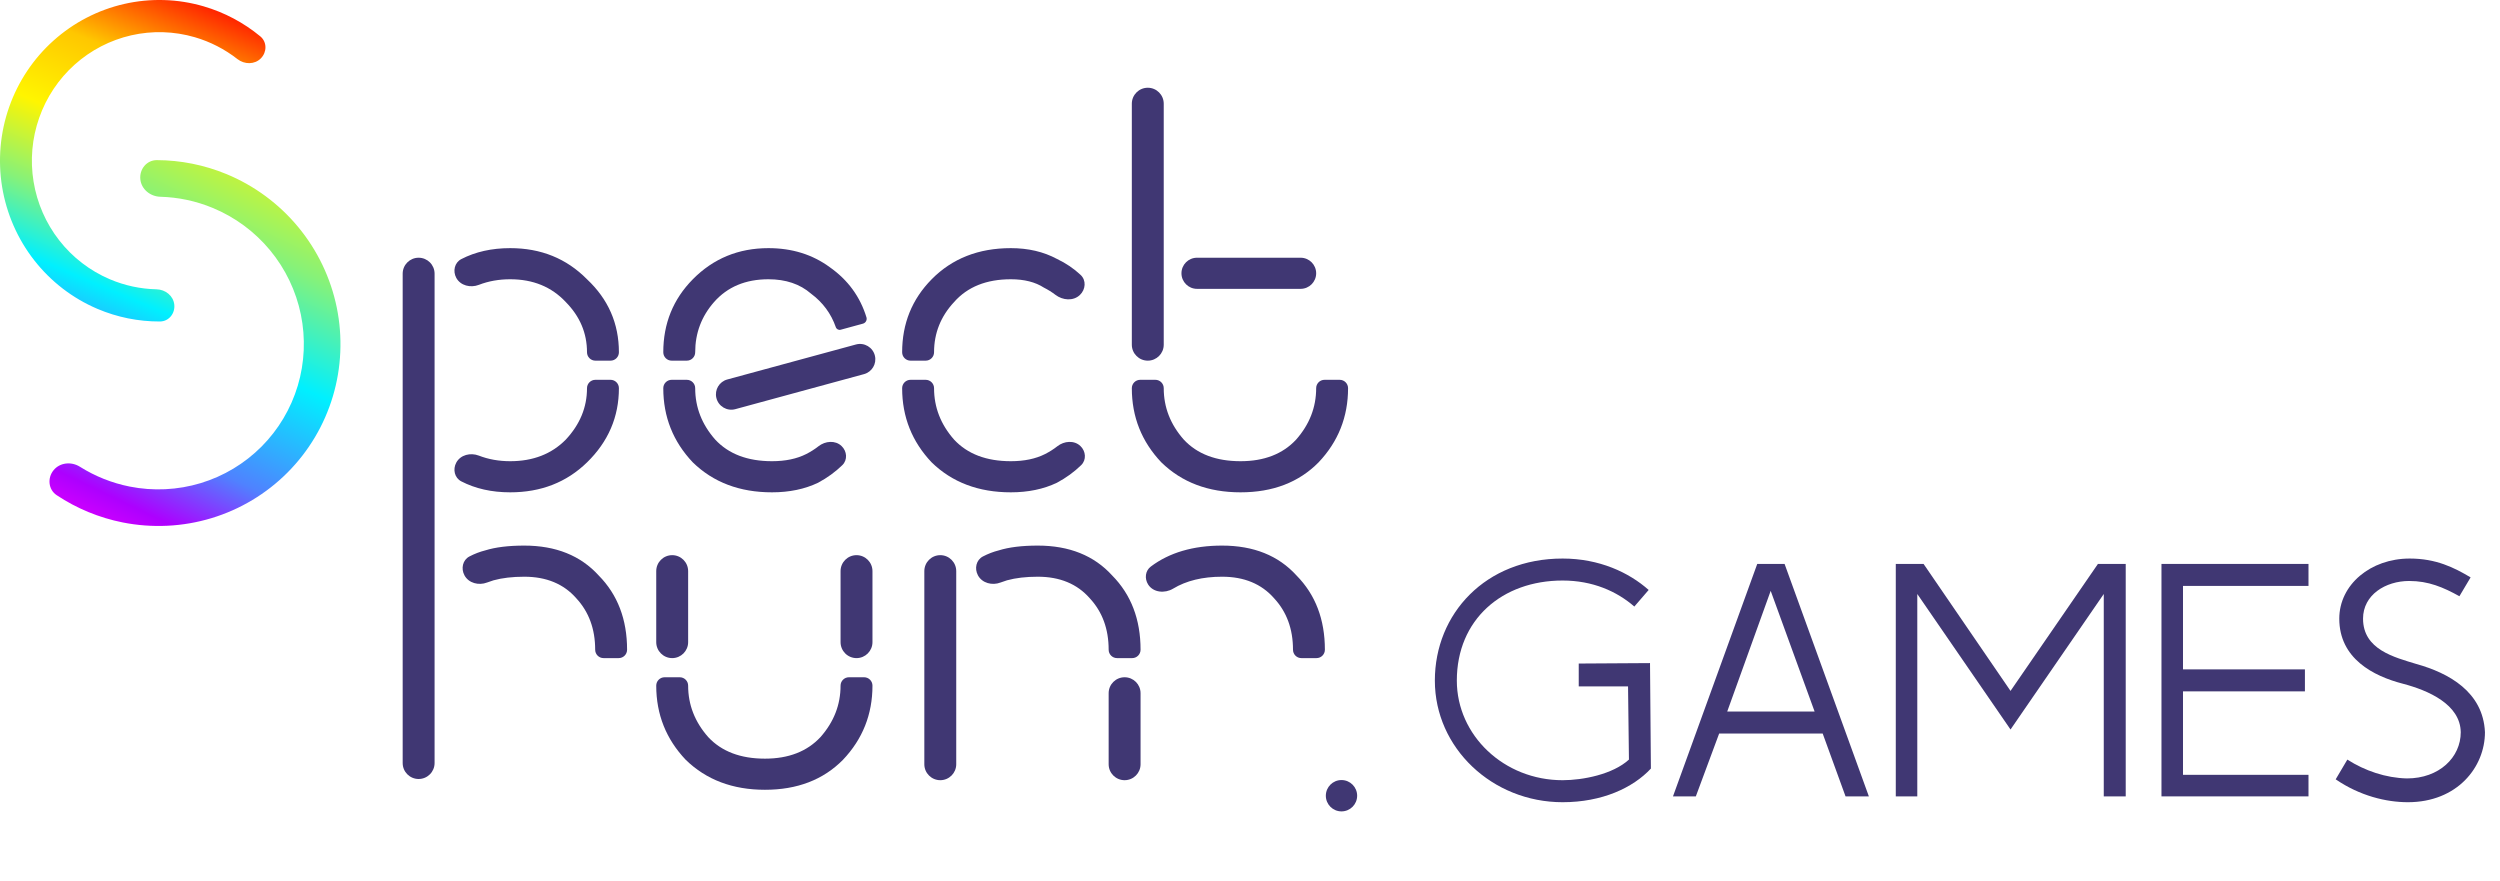 <?xml version="1.0" encoding="UTF-8"?> <svg xmlns="http://www.w3.org/2000/svg" width="156" height="55" viewBox="0 0 156 55" fill="none"> <path d="M97.507 34.853C92.696 34.853 89.535 38.297 89.535 42.469C89.535 46.669 93.115 50.058 97.507 50.058C99.968 50.058 101.898 49.162 103.016 47.958L102.961 41.377L98.513 41.405V42.833H101.59L101.646 47.398C100.639 48.322 98.765 48.685 97.507 48.685C93.843 48.685 90.906 45.885 90.906 42.469C90.906 38.661 93.731 36.225 97.507 36.225C99.38 36.225 100.891 36.897 101.982 37.849L102.877 36.813C101.646 35.721 99.8 34.853 97.507 34.853Z" fill="#403773"></path> <path d="M109.652 35.189L104.394 49.694H105.82L107.275 45.773H113.736L115.162 49.694H116.617L111.358 35.189H109.652ZM110.491 36.869L113.232 44.401H107.778L110.491 36.869Z" fill="#403773"></path> <path d="M118.297 35.189V49.694H119.639V37.065L125.457 45.521L131.275 37.065V49.694H132.645V35.189H130.911L125.457 43.113L120.031 35.189H118.297Z" fill="#403773"></path> <path d="M134.876 35.189V49.694H144.05V48.349H136.219V43.141H143.827V41.769H136.219V36.561H144.05V35.189H134.876Z" fill="#403773"></path> <path d="M150.362 34.853C147.929 34.853 145.971 36.477 145.971 38.605C145.971 41.097 148.097 42.189 149.943 42.665C151.537 43.085 153.523 43.953 153.551 45.689C153.551 47.258 152.208 48.574 150.195 48.574C148.88 48.545 147.565 48.097 146.475 47.398L145.747 48.63C147.258 49.666 148.908 50.058 150.251 50.058C153.327 50.058 155.061 47.873 155.061 45.689C154.949 43.169 152.796 41.993 150.782 41.433C149.411 41.013 147.454 40.537 147.454 38.605C147.454 37.121 148.852 36.253 150.334 36.253C151.537 36.253 152.46 36.645 153.467 37.205L154.166 36.029C153.131 35.413 152.013 34.853 150.362 34.853Z" fill="#403773"></path> <path d="M16.277 3.642C16.664 3.252 16.666 2.619 16.244 2.27C15.205 1.412 14.002 0.773 12.706 0.395C11.093 -0.076 9.388 -0.127 7.75 0.247C6.112 0.621 4.595 1.407 3.34 2.532C2.084 3.657 1.132 5.084 0.571 6.68C0.01 8.277 -0.141 9.991 0.132 11.662C0.406 13.334 1.094 14.908 2.133 16.238C3.172 17.569 4.528 18.612 6.075 19.271C7.314 19.799 8.643 20.066 9.981 20.061C10.534 20.059 10.933 19.561 10.876 19.011C10.819 18.459 10.324 18.066 9.77 18.053C8.769 18.031 7.777 17.819 6.849 17.423C5.611 16.896 4.526 16.061 3.695 14.997C2.864 13.932 2.313 12.673 2.095 11.336C1.876 9.999 1.997 8.628 2.446 7.351C2.894 6.073 3.656 4.931 4.661 4.031C5.665 3.132 6.879 2.503 8.189 2.204C9.499 1.905 10.863 1.946 12.154 2.322C13.122 2.604 14.025 3.069 14.817 3.688C15.254 4.03 15.887 4.036 16.277 3.642Z" fill="url(#paint0_linear_212_602)"></path> <path d="M8.757 11.19C8.692 10.559 9.152 9.99 9.785 9.992C11.272 9.997 12.75 10.292 14.134 10.864C15.874 11.584 17.412 12.72 18.612 14.172C19.812 15.624 20.637 17.347 21.014 19.188C21.39 21.029 21.307 22.932 20.772 24.728C20.236 26.524 19.265 28.157 17.944 29.483C16.623 30.81 14.993 31.788 13.198 32.332C11.403 32.875 9.499 32.967 7.654 32.6C6.182 32.306 4.784 31.728 3.538 30.9C3.015 30.552 2.945 29.829 3.343 29.342C3.74 28.855 4.453 28.79 4.985 29.124C5.933 29.721 6.984 30.141 8.088 30.361C9.563 30.655 11.087 30.581 12.523 30.147C13.958 29.712 15.262 28.929 16.319 27.868C17.376 26.807 18.153 25.5 18.582 24.064C19.01 22.627 19.076 21.105 18.775 19.632C18.474 18.159 17.814 16.78 16.854 15.619C15.894 14.457 14.664 13.548 13.272 12.973C12.231 12.542 11.124 12.308 10.007 12.278C9.38 12.261 8.822 11.814 8.757 11.19Z" fill="url(#paint1_linear_212_602)"></path> <g filter="url(#filter0_d_212_602)"> <ellipse cx="81.709" cy="47.653" rx="0.977" ry="0.978" fill="#403773"></ellipse> </g> <path d="M28.47 17.336C28.245 16.917 28.361 16.388 28.783 16.169C29.666 15.712 30.684 15.484 31.837 15.484C33.754 15.484 35.351 16.131 36.629 17.426C37.956 18.671 38.62 20.19 38.62 21.982V21.982C38.62 22.271 38.386 22.505 38.097 22.505H37.152C36.863 22.505 36.629 22.271 36.629 21.982V21.982C36.629 20.787 36.187 19.741 35.302 18.845C34.417 17.899 33.262 17.426 31.837 17.426C31.132 17.426 30.48 17.542 29.88 17.775C29.36 17.976 28.734 17.826 28.47 17.336V17.336ZM25.127 17.077C25.127 16.527 25.573 16.082 26.122 16.082V16.082C26.672 16.082 27.118 16.527 27.118 17.077V47.614C27.118 48.164 26.672 48.609 26.122 48.609V48.609C25.573 48.609 25.127 48.164 25.127 47.614V17.077ZM28.47 28.869C28.734 28.379 29.36 28.229 29.88 28.43C30.48 28.663 31.132 28.779 31.837 28.779C33.262 28.779 34.417 28.331 35.302 27.435C36.187 26.489 36.629 25.418 36.629 24.223V24.223C36.629 23.934 36.863 23.7 37.152 23.7H38.097C38.386 23.7 38.62 23.934 38.62 24.223V24.223C38.62 26.015 37.956 27.559 36.629 28.854C35.351 30.099 33.754 30.721 31.837 30.721C30.684 30.721 29.666 30.493 28.783 30.036C28.361 29.817 28.245 29.288 28.47 28.869V28.869Z" fill="#403773"></path> <path d="M43.38 21.982C43.38 22.271 43.146 22.505 42.857 22.505H41.912C41.623 22.505 41.389 22.271 41.389 21.982V21.982C41.389 20.19 42.004 18.671 43.233 17.426C44.511 16.131 46.084 15.484 47.952 15.484C49.426 15.484 50.704 15.882 51.786 16.679C52.916 17.476 53.678 18.521 54.071 19.816V19.816C54.112 19.982 54.013 20.151 53.848 20.196L52.456 20.576C52.328 20.61 52.196 20.539 52.154 20.414V20.414C51.859 19.567 51.343 18.87 50.606 18.322C49.918 17.725 49.033 17.426 47.952 17.426C46.526 17.426 45.395 17.899 44.56 18.845C43.773 19.741 43.38 20.787 43.38 21.982V21.982ZM45.885 25.531C45.362 25.674 44.825 25.354 44.7 24.827V24.827C44.581 24.324 44.882 23.816 45.381 23.68L53.41 21.496C53.933 21.353 54.47 21.672 54.595 22.2V22.2C54.714 22.703 54.413 23.21 53.913 23.346L45.885 25.531ZM48.173 28.779C49.008 28.779 49.721 28.63 50.311 28.331C50.586 28.191 50.84 28.03 51.073 27.847C51.498 27.513 52.124 27.459 52.515 27.834V27.834C52.855 28.159 52.899 28.694 52.563 29.023C52.127 29.448 51.623 29.815 51.048 30.123C50.213 30.522 49.254 30.721 48.173 30.721C46.157 30.721 44.511 30.099 43.233 28.854C42.004 27.559 41.389 26.015 41.389 24.223V24.223C41.389 23.934 41.623 23.7 41.912 23.7H42.857C43.146 23.7 43.38 23.934 43.38 24.223V24.223C43.38 25.418 43.798 26.489 44.634 27.435C45.469 28.331 46.649 28.779 48.173 28.779Z" fill="#403773"></path> <path d="M58.285 21.982C58.285 22.271 58.051 22.505 57.762 22.505H56.817C56.528 22.505 56.294 22.271 56.294 21.982V21.982C56.294 20.19 56.909 18.671 58.137 17.426C59.415 16.131 61.062 15.484 63.078 15.484C64.159 15.484 65.117 15.708 65.953 16.156C66.511 16.422 67.004 16.755 67.43 17.155C67.793 17.494 67.746 18.06 67.388 18.404V18.404C66.974 18.801 66.312 18.744 65.857 18.396C65.637 18.228 65.399 18.079 65.142 17.949C64.601 17.6 63.913 17.426 63.078 17.426C61.554 17.426 60.374 17.899 59.538 18.845C58.703 19.741 58.285 20.787 58.285 21.982V21.982ZM63.078 28.779C63.913 28.779 64.626 28.63 65.216 28.331C65.491 28.191 65.745 28.03 65.978 27.847C66.403 27.513 67.028 27.459 67.42 27.834V27.834C67.759 28.159 67.803 28.694 67.467 29.023C67.032 29.448 66.528 29.815 65.953 30.123C65.117 30.522 64.159 30.721 63.078 30.721C61.062 30.721 59.415 30.099 58.137 28.854C56.909 27.559 56.294 26.015 56.294 24.223V24.223C56.294 23.934 56.528 23.7 56.817 23.7H57.762C58.051 23.7 58.285 23.934 58.285 24.223V24.223C58.285 25.418 58.703 26.489 59.538 27.435C60.374 28.331 61.554 28.779 63.078 28.779Z" fill="#403773"></path> <path d="M71.622 22.505C71.072 22.505 70.626 22.059 70.626 21.51V6.471C70.626 5.921 71.072 5.475 71.622 5.475V5.475C72.171 5.475 72.617 5.921 72.617 6.471V21.51C72.617 22.059 72.171 22.505 71.622 22.505V22.505ZM74.694 18.024C74.158 18.024 73.723 17.589 73.723 17.053V17.053C73.723 16.516 74.158 16.082 74.694 16.082H81.157C81.694 16.082 82.129 16.516 82.129 17.053V17.053C82.129 17.589 81.694 18.024 81.157 18.024H74.694ZM82.129 24.223C82.129 23.934 82.362 23.7 82.651 23.7H83.596C83.885 23.7 84.119 23.934 84.119 24.223V24.223C84.119 26.015 83.505 27.559 82.276 28.854C81.047 30.099 79.425 30.721 77.41 30.721C75.394 30.721 73.748 30.099 72.47 28.854C71.241 27.559 70.626 26.015 70.626 24.223V24.223C70.626 23.934 70.86 23.7 71.149 23.7H72.094C72.383 23.7 72.617 23.934 72.617 24.223V24.223C72.617 25.418 73.035 26.489 73.871 27.435C74.706 28.331 75.886 28.779 77.41 28.779C78.884 28.779 80.039 28.331 80.875 27.435C81.711 26.489 82.129 25.418 82.129 24.223V24.223Z" fill="#403773"></path> <path d="M28.982 35.9C28.755 35.478 28.868 34.944 29.293 34.723C29.614 34.556 29.944 34.429 30.282 34.344C30.921 34.144 31.732 34.045 32.715 34.045C34.681 34.045 36.229 34.667 37.36 35.912C38.54 37.107 39.13 38.651 39.13 40.543V40.543C39.13 40.832 38.895 41.066 38.607 41.066H37.662C37.373 41.066 37.139 40.832 37.139 40.543V40.543C37.139 39.248 36.745 38.178 35.959 37.331C35.173 36.435 34.091 35.987 32.715 35.987C31.978 35.987 31.338 36.062 30.798 36.211C30.659 36.253 30.524 36.299 30.393 36.349C29.872 36.549 29.246 36.391 28.982 35.9V35.9Z" fill="#403773"></path> <path d="M41.945 34.642C42.494 34.642 42.94 35.088 42.94 35.638V40.07C42.94 40.62 42.494 41.066 41.945 41.066V41.066C41.395 41.066 40.949 40.62 40.949 40.07V35.638C40.949 35.088 41.395 34.642 41.945 34.642V34.642ZM53.447 34.642C53.996 34.642 54.442 35.088 54.442 35.638V40.07C54.442 40.62 53.996 41.066 53.447 41.066V41.066C52.897 41.066 52.451 40.62 52.451 40.07V35.638C52.451 35.088 52.897 34.642 53.447 34.642V34.642ZM52.451 42.784C52.451 42.495 52.685 42.261 52.974 42.261H53.919C54.208 42.261 54.442 42.495 54.442 42.784V42.784C54.442 44.576 53.828 46.12 52.599 47.414C51.37 48.659 49.748 49.282 47.733 49.282C45.717 49.282 44.071 48.659 42.792 47.414C41.564 46.12 40.949 44.576 40.949 42.784V42.784C40.949 42.495 41.183 42.261 41.472 42.261H42.417C42.706 42.261 42.94 42.495 42.94 42.784V42.784C42.94 43.979 43.358 45.049 44.193 45.995C45.029 46.892 46.209 47.34 47.733 47.34C49.207 47.34 50.362 46.892 51.198 45.995C52.033 45.049 52.451 43.979 52.451 42.784V42.784Z" fill="#403773"></path> <path d="M61.023 35.9C60.796 35.478 60.909 34.944 61.334 34.723C61.656 34.556 61.986 34.429 62.323 34.344C62.962 34.144 63.773 34.045 64.757 34.045C66.723 34.045 68.271 34.667 69.402 35.912C70.581 37.107 71.171 38.651 71.171 40.543V40.543C71.171 40.832 70.937 41.066 70.648 41.066H69.703C69.415 41.066 69.18 40.832 69.18 40.543V40.543C69.18 39.248 68.787 38.178 68.001 37.331C67.214 36.435 66.133 35.987 64.757 35.987C64.019 35.987 63.38 36.062 62.839 36.211C62.7 36.253 62.566 36.299 62.434 36.349C61.914 36.549 61.288 36.391 61.023 35.9V35.9ZM71.641 36.469C71.41 36.1 71.463 35.614 71.811 35.353C72.971 34.481 74.453 34.045 76.259 34.045C78.225 34.045 79.773 34.667 80.904 35.912C82.083 37.107 82.673 38.651 82.673 40.543V40.543C82.673 40.832 82.439 41.066 82.15 41.066H81.205C80.917 41.066 80.683 40.832 80.683 40.543V40.543C80.683 39.248 80.289 38.178 79.503 37.331C78.716 36.435 77.635 35.987 76.259 35.987C75.044 35.987 74.025 36.235 73.203 36.731C72.686 37.043 71.963 36.98 71.641 36.469V36.469ZM57.678 35.638C57.678 35.088 58.124 34.642 58.674 34.642V34.642C59.223 34.642 59.669 35.088 59.669 35.638V47.689C59.669 48.239 59.223 48.684 58.674 48.684V48.684C58.124 48.684 57.678 48.239 57.678 47.689V35.638ZM70.176 42.261C70.725 42.261 71.171 42.706 71.171 43.256V47.689C71.171 48.239 70.725 48.684 70.176 48.684V48.684C69.626 48.684 69.18 48.239 69.18 47.689V43.256C69.18 42.706 69.626 42.261 70.176 42.261V42.261Z" fill="#403773"></path> <defs> <filter id="filter0_d_212_602" x="78.732" y="44.675" width="9.953" height="9.956" filterUnits="userSpaceOnUse" color-interpolation-filters="sRGB"> <feFlood flood-opacity="0" result="BackgroundImageFix"></feFlood> <feColorMatrix in="SourceAlpha" type="matrix" values="0 0 0 0 0 0 0 0 0 0 0 0 0 0 0 0 0 0 127 0" result="hardAlpha"></feColorMatrix> <feOffset dx="2" dy="2"></feOffset> <feGaussianBlur stdDeviation="2"></feGaussianBlur> <feComposite in2="hardAlpha" operator="out"></feComposite> <feColorMatrix type="matrix" values="0 0 0 0 0 0 0 0 0 0 0 0 0 0 0 0 0 0 0.14 0"></feColorMatrix> <feBlend mode="normal" in2="BackgroundImageFix" result="effect1_dropShadow_212_602"></feBlend> <feBlend mode="normal" in="SourceGraphic" in2="effect1_dropShadow_212_602" result="shape"></feBlend> </filter> <linearGradient id="paint0_linear_212_602" x1="20.903" y1="1.002" x2="8.866" y2="29.558" gradientUnits="userSpaceOnUse"> <stop offset="0.048" stop-color="#FF0000"></stop> <stop offset="0.236" stop-color="#FFC700"></stop> <stop offset="0.392" stop-color="#FFF500"></stop> <stop offset="0.548" stop-color="#86F279"></stop> <stop offset="0.684" stop-color="#00F0FF"></stop> <stop offset="0.829" stop-color="#4F82FF"></stop> <stop offset="0.96" stop-color="#AD00FF"></stop> </linearGradient> <linearGradient id="paint1_linear_212_602" x1="7.888" y1="-17.54" x2="-12.836" y2="25.989" gradientUnits="userSpaceOnUse"> <stop offset="0.048" stop-color="#FF0000"></stop> <stop offset="0.236" stop-color="#FFC700"></stop> <stop offset="0.392" stop-color="#FFF500"></stop> <stop offset="0.548" stop-color="#86F279"></stop> <stop offset="0.684" stop-color="#00F0FF"></stop> <stop offset="0.829" stop-color="#4F82FF"></stop> <stop offset="0.917" stop-color="#AD00FF"></stop> <stop offset="1" stop-color="#FA00FF"></stop> </linearGradient> </defs> </svg> 